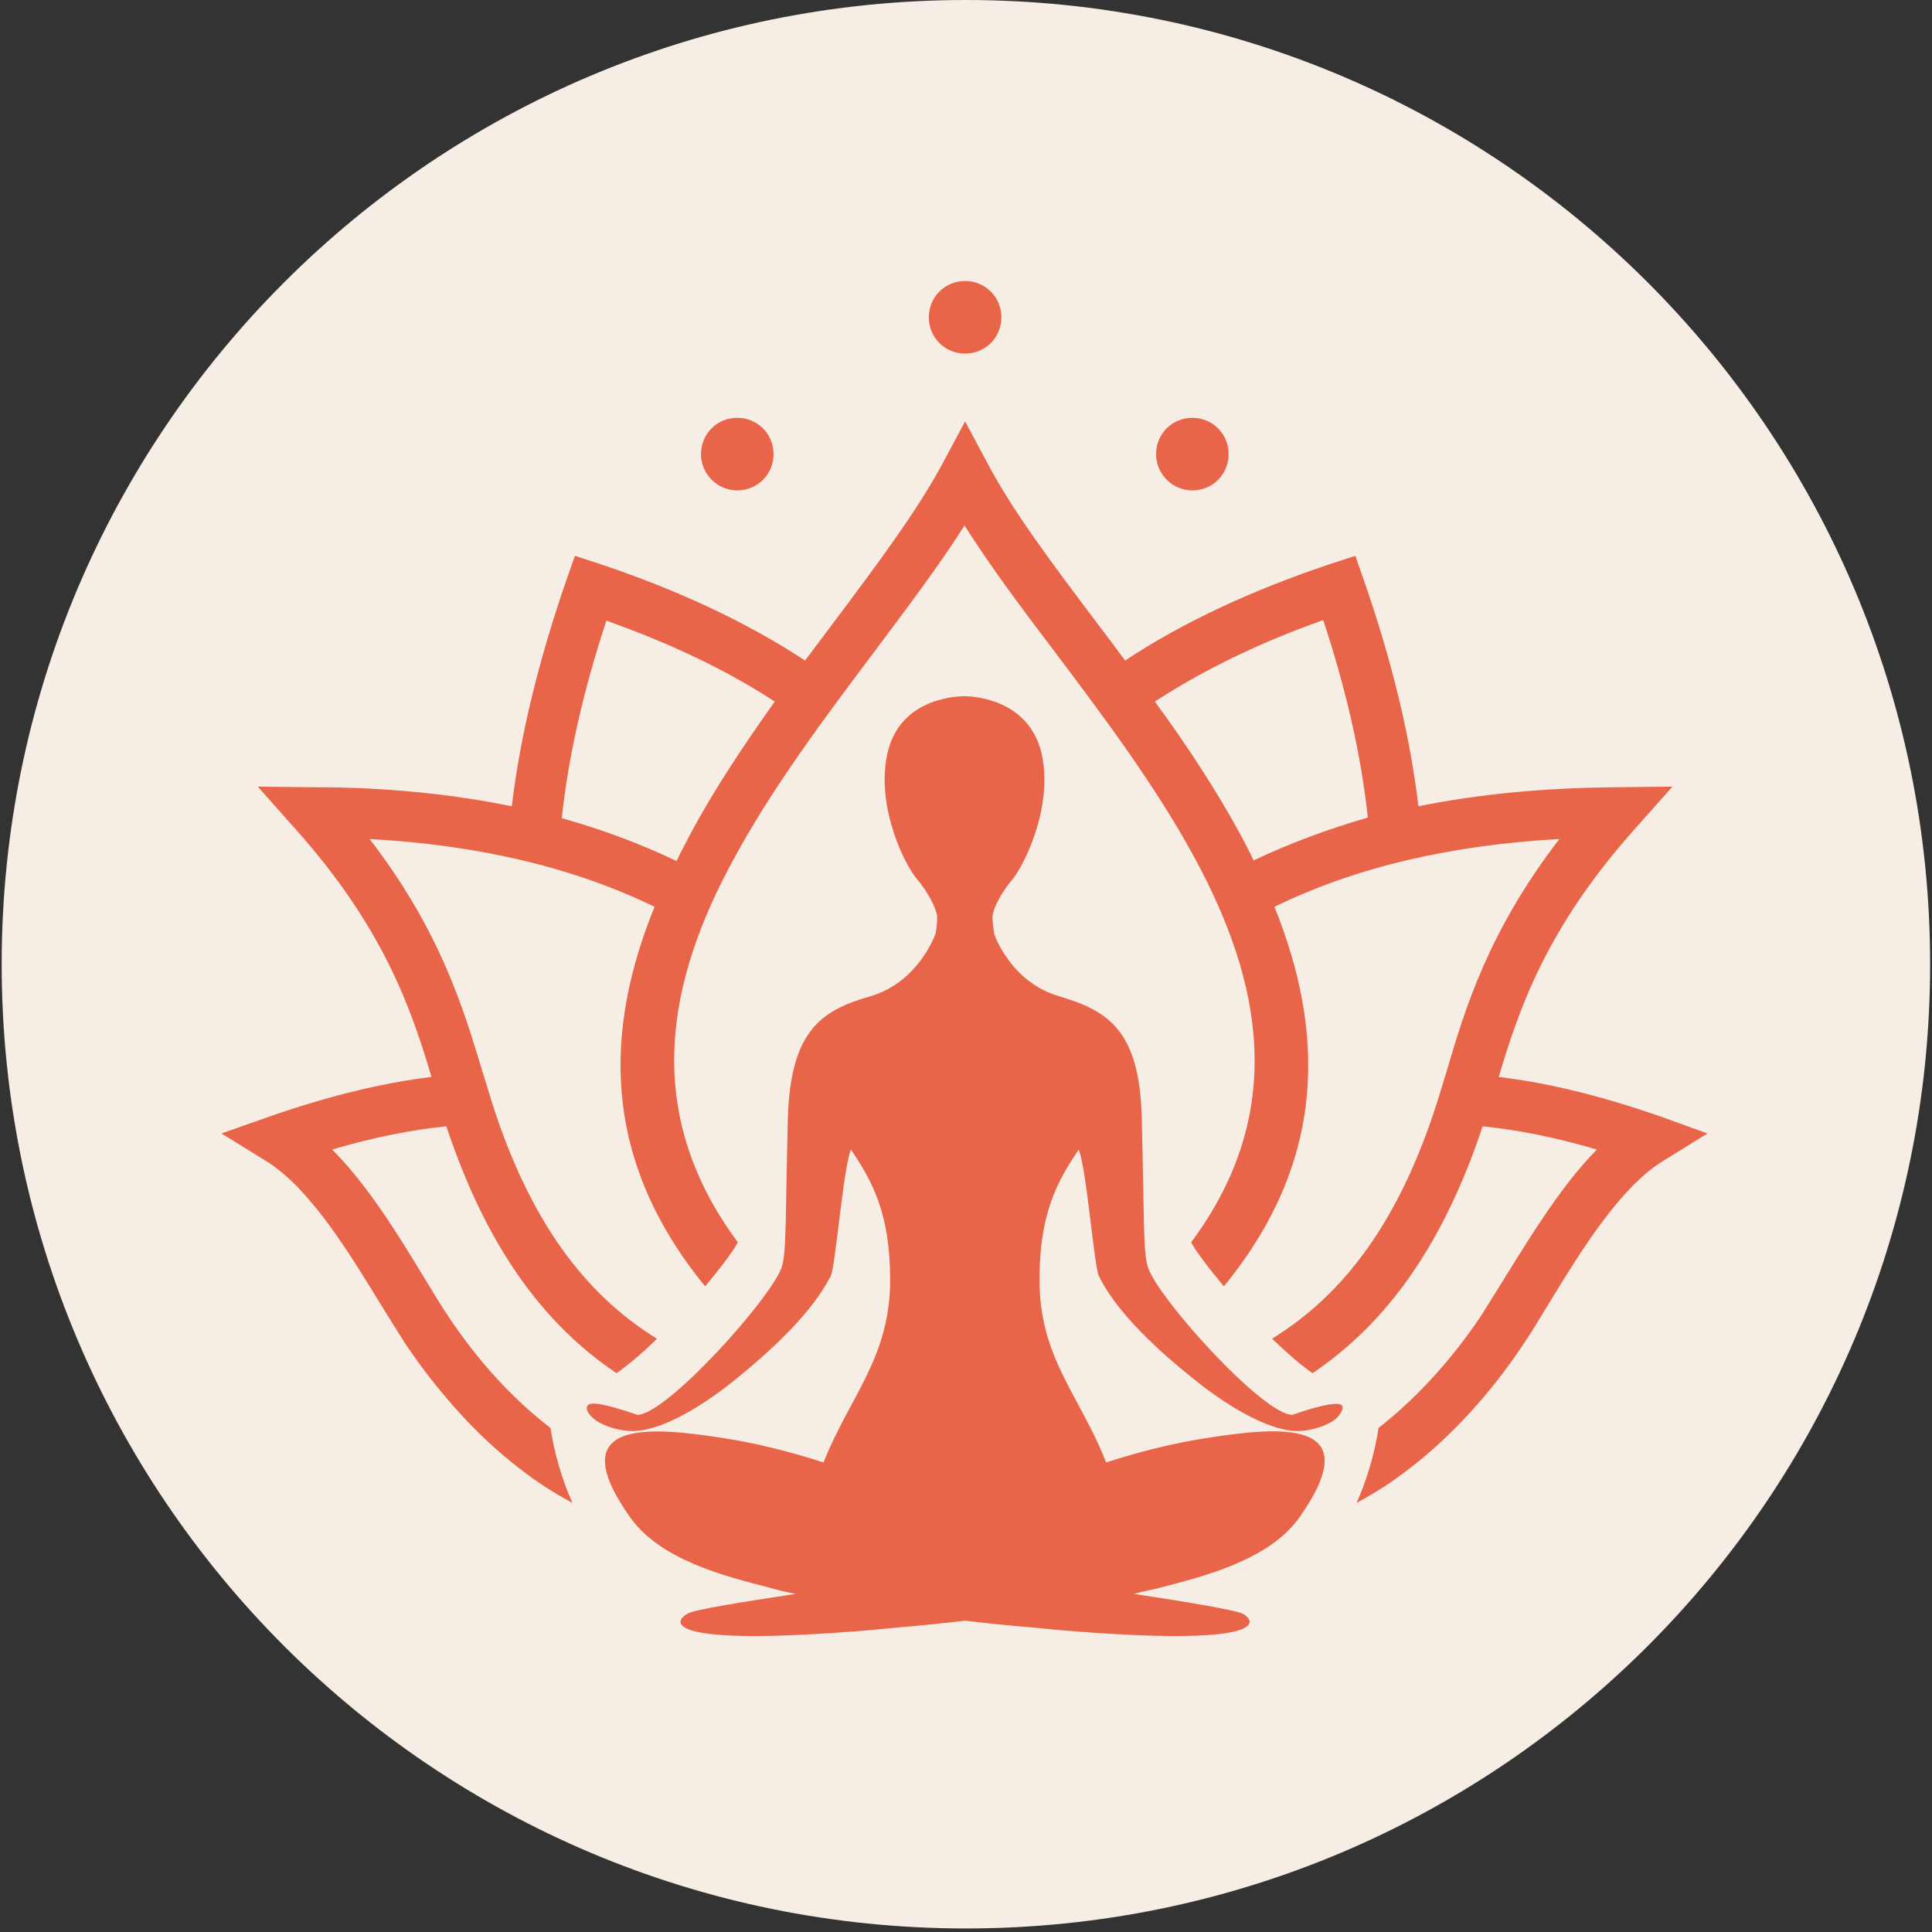 <svg xmlns="http://www.w3.org/2000/svg" xmlns:xlink="http://www.w3.org/1999/xlink" width="772" viewBox="0 0 579 579" height="772" preserveAspectRatio="xMidYMid meet"><rect x="0" y="0" width="579" height="579" fill="#333333" stroke="none"/><defs><clipPath id="80e132569d"><path d="M 0.5 0 L 578.441 0 L 578.441 577.941 L 0.5 577.941 Z M 0.5 0 " clip-rule="nonzero"></path></clipPath><clipPath id="66a990f2e4"><path d="M 289.469 0 C 129.875 0 0.5 129.375 0.5 288.969 C 0.5 448.562 129.875 577.941 289.469 577.941 C 449.062 577.941 578.441 448.562 578.441 288.969 C 578.441 129.375 449.062 0 289.469 0 Z M 289.469 0 " clip-rule="nonzero"></path></clipPath><clipPath id="b22c38ebcf"><path d="M 66.383 84.113 L 511.863 84.113 L 511.863 491 L 66.383 491 Z M 66.383 84.113 " clip-rule="nonzero"></path></clipPath></defs><g clip-path="url(#80e132569d)"><g clip-path="url(#66a990f2e4)"><path fill="#f6ede4" d="M 0.5 0 L 578.441 0 L 578.441 577.941 L 0.5 577.941 Z M 0.5 0 " fill-opacity="1" fill-rule="nonzero"></path></g></g><g clip-path="url(#b22c38ebcf)"><path fill="#e96549" d="M 496.926 334.34 C 479.812 328.457 464.125 324.531 449.148 322.75 C 455.211 302.426 463.41 278.18 489.797 248.586 L 501.207 235.75 L 484.09 235.93 C 463.23 236.105 443.621 237.891 425.082 241.633 C 422.586 220.418 417.059 197.777 408.68 173.711 L 406.184 166.578 L 399.051 168.895 C 375.52 176.738 354.66 186.367 337.188 197.957 C 334.336 194.031 331.484 190.289 328.633 186.547 C 315.617 169.254 303.492 153.207 296.008 138.945 L 289.23 126.285 L 282.457 138.945 C 274.793 153.207 262.668 169.43 249.832 186.547 C 246.98 190.289 244.129 194.211 241.273 197.957 C 223.625 186.367 202.945 176.738 179.414 168.895 L 172.281 166.578 L 169.785 173.711 C 161.406 197.957 155.879 220.598 153.383 241.633 C 135.02 237.891 115.23 235.93 94.375 235.93 L 77.258 235.75 L 88.668 248.586 C 115.055 278.18 123.254 302.426 129.316 322.75 C 114.52 324.531 98.652 328.457 81.539 334.34 L 66.383 339.688 L 79.934 348.066 C 92.77 356.09 104.355 374.984 113.629 390.141 C 116.48 394.773 119.152 399.055 121.648 402.977 C 131.457 417.418 143.043 430.43 155.879 440.234 C 160.871 444.156 166.219 447.547 171.566 450.398 C 168.539 443.801 166.043 435.242 164.973 427.934 C 153.562 419.199 143.043 407.609 134.309 394.418 C 131.988 391.031 129.492 386.754 126.641 382.117 C 119.152 369.816 110.238 355.195 99.543 344.5 C 111.668 340.934 123.074 338.617 133.773 337.547 C 145.539 373.023 162.477 396.559 184.762 411.531 C 188.859 408.68 193.316 404.758 196.883 401.191 C 175.133 387.82 158.73 365.715 147.5 330.594 C 146.789 328.277 145.719 324.711 144.648 321.324 C 138.766 301.891 131.988 279.07 110.773 251.438 C 142.688 253.223 171.211 259.641 196.172 271.762 C 181.195 308.488 179.945 347.176 211.324 385.504 C 215.961 379.977 219.703 374.984 221.129 372.312 C 191.891 332.914 200.094 293.512 220.059 257.145 C 231.648 235.75 247.336 214.891 261.777 195.637 C 271.762 182.266 281.387 169.609 289.055 157.484 C 296.719 169.609 306.168 182.266 316.332 195.637 C 330.949 215.07 346.461 235.75 358.047 257.145 C 377.836 293.691 386.215 332.914 356.977 372.312 C 358.402 374.984 362.148 379.977 366.781 385.504 C 398.16 347.176 396.734 308.488 381.938 271.762 C 406.719 259.641 435.422 253.223 467.332 251.438 C 446.117 279.07 439.164 301.891 433.461 321.324 C 432.391 324.891 431.32 328.277 430.605 330.594 C 419.375 365.715 402.973 387.82 381.223 401.191 C 384.969 404.758 389.246 408.68 393.348 411.531 C 415.809 396.379 432.566 372.848 444.336 337.547 C 455.031 338.617 466.441 340.934 478.562 344.5 C 468.047 355.195 459.133 369.816 451.465 382.117 C 448.613 386.754 445.938 391.031 443.801 394.418 C 435.062 407.434 424.547 419.02 413.137 427.934 C 412.066 435.242 409.57 443.801 406.539 450.398 C 411.887 447.547 417.234 444.156 422.227 440.234 C 435.062 430.43 446.832 417.418 456.457 402.977 C 459.133 399.055 461.629 394.773 464.48 390.141 C 473.75 374.984 485.34 356.09 498.176 348.066 L 511.723 339.688 Z M 206.867 250.012 C 205.441 252.688 204.016 255.359 202.766 258.035 C 191.891 252.863 180.48 248.586 168.359 245.199 C 170.32 226.836 174.777 207.047 181.73 186.012 C 200.805 192.785 217.742 200.809 232.184 210.258 C 223.09 223.094 214.176 236.285 206.867 250.012 Z M 375.695 257.855 C 374.449 255.184 373.023 252.508 371.598 249.836 C 364.109 236.105 355.375 222.914 346.102 210.258 C 360.543 200.809 377.48 192.605 396.555 185.832 C 403.508 206.867 407.965 226.656 409.926 245.02 C 398.16 248.406 386.57 252.688 375.695 257.855 Z M 210.074 136.094 C 210.074 130.031 214.891 125.219 220.949 125.219 C 227.012 125.219 231.824 130.031 231.824 136.094 C 231.824 142.152 227.012 146.969 220.949 146.969 C 215.066 146.969 210.074 142.152 210.074 136.094 Z M 346.461 136.094 C 346.461 130.031 351.273 125.219 357.336 125.219 C 363.395 125.219 368.211 130.031 368.211 136.094 C 368.211 142.152 363.395 146.969 357.336 146.969 C 351.449 146.969 346.461 142.152 346.461 136.094 Z M 278.355 95.09 C 278.355 89.027 283.172 84.215 289.23 84.215 C 295.293 84.215 300.105 89.027 300.105 95.09 C 300.105 101.148 295.293 105.965 289.23 105.965 C 283.172 105.965 278.355 101.148 278.355 95.09 Z M 402.262 421.34 C 402.617 422.23 401.902 423.477 400.836 424.727 C 397.98 427.578 391.387 429.184 387.641 428.824 C 377.125 427.934 363.395 417.949 357.336 412.961 C 335.762 395.668 330.949 385.504 329.344 382.473 C 327.918 379.801 325.602 350.027 323.281 344.5 C 317.043 353.77 311.516 363.398 311.516 383.543 C 311.516 407.074 323.816 418.484 331.484 438.273 C 340.934 435.242 351.094 432.57 361.613 430.965 C 383.184 427.578 410.281 424.902 389.602 454.5 C 380.512 467.512 361.078 472.324 347.352 475.891 C 345.031 476.426 342.539 476.961 339.863 477.676 C 355.195 479.992 369.992 482.488 372.309 483.559 C 377.125 486.055 379.441 493.719 317.934 488.551 L 314.012 488.191 C 314.012 488.191 312.766 488.016 310.445 487.836 C 302.066 487.125 295.113 486.41 289.23 485.695 C 283.348 486.41 276.395 487.125 268.016 487.836 C 265.699 488.016 264.449 488.191 264.449 488.191 L 260.527 488.551 C 198.844 493.719 201.34 486.055 206.152 483.559 C 208.293 482.309 223.27 479.992 238.422 477.676 C 235.75 477.141 233.254 476.605 230.934 475.891 C 217.027 472.324 197.773 467.512 188.684 454.5 C 168.004 425.082 195.102 427.578 216.672 430.965 C 227.191 432.57 237.352 435.242 246.801 438.273 C 254.645 418.484 266.77 406.898 266.77 383.543 C 266.77 363.398 261.242 353.77 255.004 344.5 C 252.684 350.207 250.367 379.801 248.941 382.473 C 247.336 385.324 242.523 395.488 220.949 412.961 C 214.891 417.949 201.164 428.113 190.645 428.824 C 186.898 429.184 180.305 427.578 177.449 424.727 C 176.203 423.477 175.488 422.23 176.023 421.34 C 176.738 419.914 181.195 420.625 191 424.012 C 199.734 424.012 231.293 388.891 234.32 379.621 C 235.75 375.344 235.391 362.684 236.105 335.406 C 236.816 308.133 246.801 302.605 261.062 298.504 C 275.324 294.227 280.316 279.965 280.316 279.965 C 280.852 277.645 280.852 275.684 280.852 274.793 C 280.676 272.117 277.82 266.949 274.613 263.207 C 271.402 259.461 262.488 242.168 265.879 226.125 C 269.266 209.898 285.309 208.652 289.055 208.652 C 292.797 208.652 308.664 210.078 312.23 226.125 C 315.617 242.348 306.703 259.461 303.672 263.207 C 300.465 266.949 297.609 271.941 297.434 274.793 C 297.434 275.684 297.609 277.645 297.969 279.965 C 297.969 279.965 302.781 294.227 317.223 298.504 C 331.484 302.781 341.645 308.133 342.18 335.406 C 342.895 362.684 342.539 375.344 343.965 379.621 C 346.816 388.891 378.551 424.012 387.285 424.012 C 397.09 420.625 401.547 420.09 402.262 421.34 Z M 402.262 421.34 " fill-opacity="1" fill-rule="nonzero"></path></g></svg>